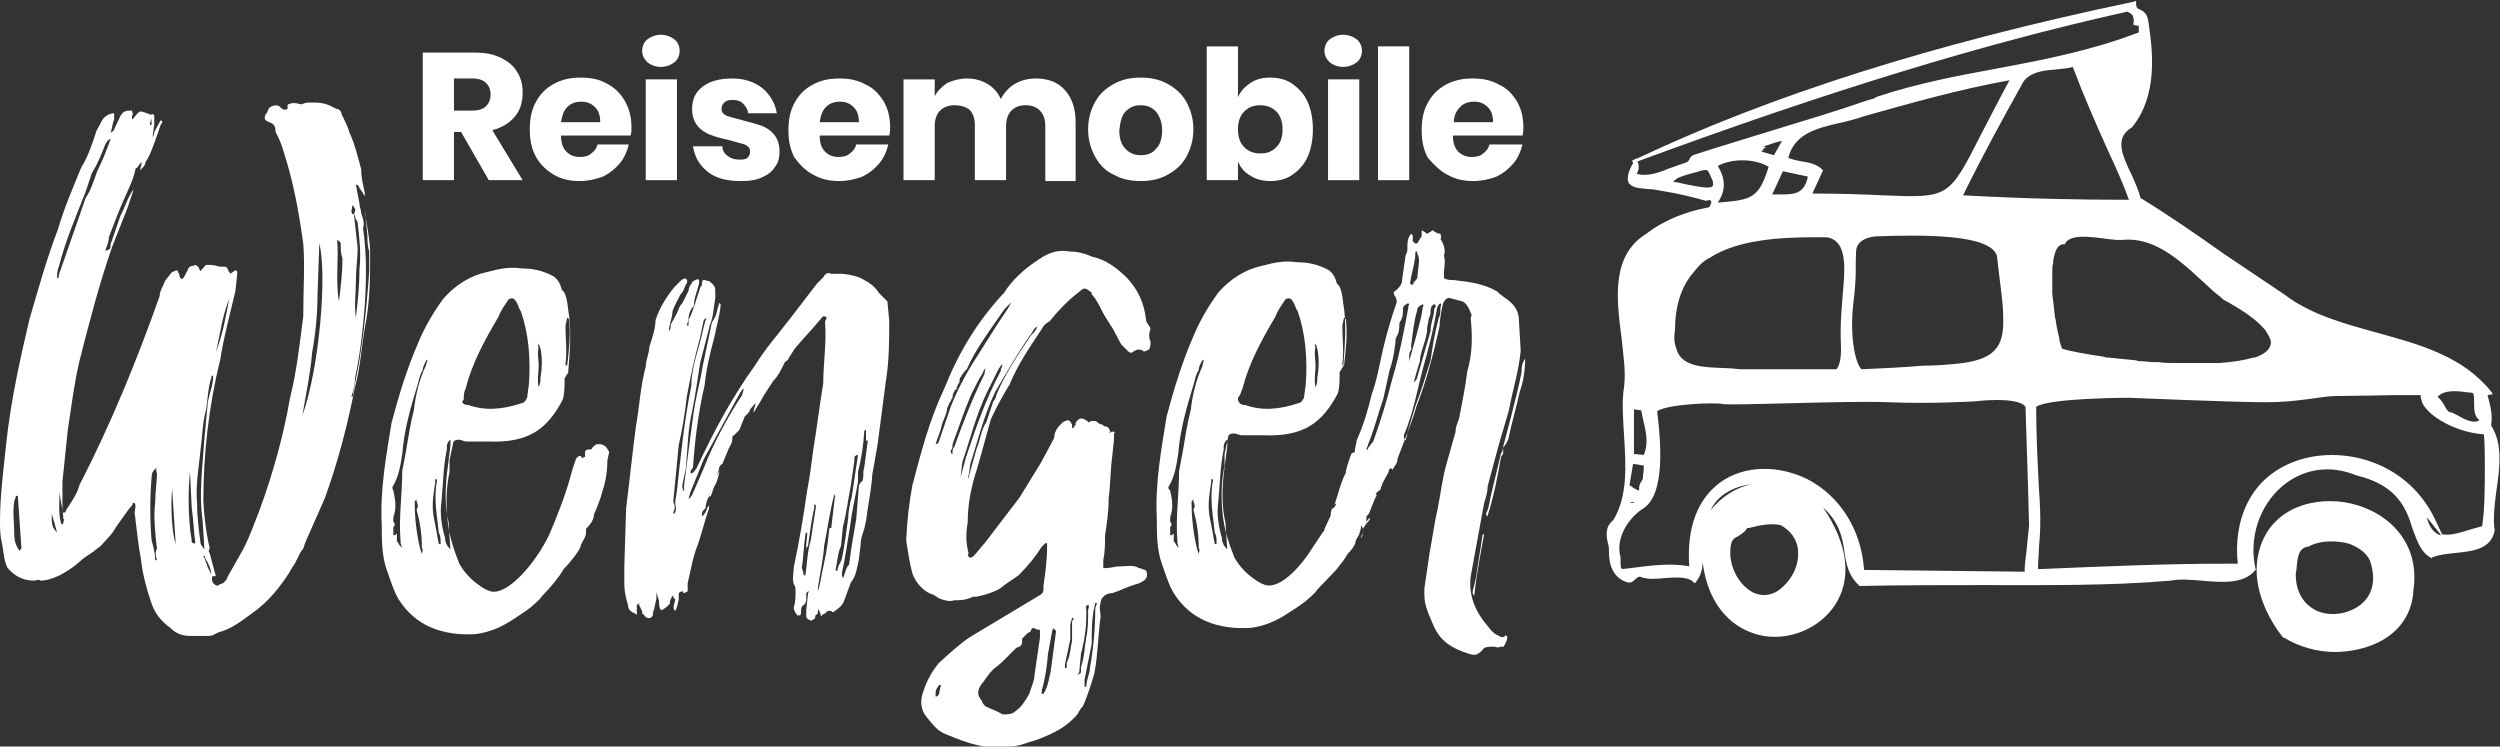 <?xml version="1.0" encoding="utf-8"?>
<!-- Generator: Adobe Illustrator 27.0.0, SVG Export Plug-In . SVG Version: 6.00 Build 0)  -->
<svg version="1.1" id="Ebene_1" xmlns="http://www.w3.org/2000/svg" xmlns:xlink="http://www.w3.org/1999/xlink" x="0px" y="0px"
	 width="280.3px" height="83.7px" viewBox="0 0 280.3 83.7" style="enable-background:new 0 0 280.3 83.7;" xml:space="preserve">
<rect x="0" y="0" width="280.3" height="83.7" fill="#333333" stroke="none"/>
<g>
	<path style="fill:#FFFFFF;" d="M152.9,59.5c-0.1,0.1-0.1,0.1-0.1,0.2L152.9,59.5z"/>
	<path style="fill:#FFFFFF;" d="M152.6,60.3c0.1-0.1,0.2-0.3,0.2-0.5l-0.2,0.4C152.6,60.2,152.6,60.2,152.6,60.3z"/>
	<path style="fill:#FFFFFF;" d="M128.5,35.9c-0.2-1.9-0.9-3.4-2.1-4.7c-1.1-1.1-2.4-2.1-3.9-2.4c-0.9-0.4-1.7-0.6-2.6-0.6
		c-1.1-0.2-1.9,0-3,0.6l-0.9,0.6c-1.3,0.9-2.6,2.1-3.4,3.4c-3,3.2-5.1,6.7-6.7,10.7c-1.7,3.6-2.6,7.1-3.6,10.9
		c-0.4,2.1-0.6,4.1-0.7,6.2c0.2,1.3,0.4,2.6,0.7,3.7c0.4,1.1,1.3,2.1,2.4,2.4l0.6,0.4c0.6,0.2,1.1,0.4,1.7,0.2c0.7,0,1.3,0,2.1-0.4
		h0.4c0.9-0.2,1.7-0.4,2.6-0.9c0.7-0.6,1.3-0.9,2.1-1.5c1.1-1.1,1.9-2.1,2.6-3.2l0.4-0.4h0.2v0.4c0,1.5-0.2,3-0.4,4.3
		c0,0.9,0,0.9-0.7,1.3l-7.5,4.5c-1.1,0.7-2.4,1.9-3.6,3c-0.7,0.9-1.3,1.9-1.7,3.2c-0.4,1.1-0.2,2.1,0.4,2.8c0.6,0.7,1.1,1.5,2.1,1.9
		c1.7,0.7,3.2,1.3,5.1,1.5c1.5,0,2.8,0,4.3-0.6c0.9-0.2,1.7-0.6,2.4-0.9c1.3-0.6,2.2-1.3,3-2.2c0.2-0.4,0.4-0.7,0.6-0.9
		c0.6-1.3,0.9-2.4,1.3-3.7c0.4-2.1,0.4-4.1,0.7-6.4c0-0.4-0.2-0.9,0-1.5c0-0.6,0.6-1.1,1.3-1.1c0.2,0,0.4-0.2,0.6-0.2
		c0.9-0.4,1.7-0.7,2.4-0.9c0.4-0.2,0.9-0.4,0.9-0.9c0-0.4,0-0.4-0.2-0.6c-0.2,0-0.4-0.2-0.7-0.2c-0.6-0.4-1.3-0.2-2.1-0.2
		c-0.6,0-1.1,0.2-1.7,0.2c-0.2,0-0.2,0-0.2-0.2v-0.7c0.2-0.9,0.2-1.9,0.2-2.8c0.2-1.3,0.4-2.6,0.4-4.1c0.2-1.5,0.2-3.2,0.4-4.7
		l0.2-1.9v-0.7c0.2-0.2,0-0.2-0.2-0.2c-0.4,0.2-0.4,0.2-0.2,0c-0.2-0.4-0.2-0.6-0.7-0.6l-0.2-0.2c-0.2,0-0.6-0.2-0.7-0.4h-0.6
		c-0.2,0.2-0.2,0.2-0.4,0c-0.6-0.4-0.9-0.4-1.3,0.2c0,0.2,0,0.4-0.2,0.4v0.2c-0.2,0-0.2,0-0.2-0.2v-0.2c-0.2-0.4-0.4-0.6-0.7-0.4
		c-0.2,0-0.4,0.2-0.6,0.4c-0.4,0.4-0.7,0.9-0.7,1.5l-1.5,2.8l-2.4,3.9c-1.3,1.7-2.6,3.4-3.9,5.1c-0.4,0.4-0.7,0.9-1.3,1.5
		c-0.4,0.2-0.4,0.2-0.6-0.2c0.2-0.2,0-0.4,0-0.6c-0.2-0.9-0.2-1.9,0-3c0-2.1,0.4-4.1,1.1-6.2l1.5-5.4c0.6-1.3,1.3-2.6,2.1-3.9
		c0.9-2.2,2.2-4.1,3.6-6.2c0.2-0.4,0.4-0.6,0.9-0.9c0.9-1.1,1.9-2.2,3.2-3.2c0.7-0.6,0.7-0.6,1.5,0v0.2c0.7,0.7,1.1,1.9,1.7,2.8
		l0.7,1.1l0.9,1.7l0.6,0.6c0.2,0,0,0.2,0.2,0.2c0.2,0.2,0.4,0.2,0.6,0l0.4-0.2c0.4,0,0.6,0,0.7,0.2c0.2,0,0.2,0,0.6-0.2
		c0.2-0.2,0.2-0.6,0.2-0.9c-0.2-0.4-0.2-0.9,0-1.5C128.7,36.3,128.5,36.1,128.5,35.9z M105.3,77.7c0,0.2-0.2,0.4-0.4,0.4v-0.4
		c0-0.4,0.2-0.6,0.4-0.9h0.2L105.3,77.7z M116.6,71.5l-0.6,4.1c0,0.7-0.4,1.5-0.6,2.2c-0.4,0.7-0.9,1.5-1.5,1.9
		c-0.4,0.4-0.9,0.4-1.5,0.4c-0.6-0.4-1.3-0.6-1.9-0.9c-0.2-0.2-0.4-0.4-0.4-0.6c-0.6-0.7-0.6-1.3,0.2-2.2c0.4-0.6,0.9-1.3,1.5-1.7
		c0.9-0.7,1.5-1.5,2.2-2.1c0.2,0,0.6-0.2,0.6-0.6v-0.4l0.6-0.6c0.4-0.2,0.4-0.2,0.4-0.4l0.2-0.2c0.2,0,0.4,0.2,0.6,0.2
		c0.2,0,0.2,0,0.2,0.2C116.6,71.1,116.6,71.3,116.6,71.5z M122.4,72.2c0-1.3,0-2.4,0.2-3.7l0.2-0.9h0.2l-0.2,0.6
		c0,2.2-0.2,4.5-0.6,6.7c0,0.6-0.4,1.3-0.4,2.1h-0.2v-0.2v-0.6L122.4,72.2z M121,75.4l0.2-2.1c0.4-1.5,0.6-3,0.6-4.3v-0.6
		c0-0.2-0.2-0.4,0.2-0.6c0.2,0.2,0,0.4,0,0.6c0,1.1,0,2.1-0.2,3c-0.2,1.1-0.2,2.2-0.6,3.4v0.6c-0.2,0.2-0.2,0.2-0.4,0.2L121,75.4z
		 M119.4,74.5c0.2-0.9,0.4-1.9,0.6-2.8c0-0.6,0-1.1,0-1.7l0.2-0.7h0.2l-0.2,0.4c0,0.7,0,1.5,0,2.2c-0.2,0.7-0.2,1.7-0.6,2.4v0.6
		h-0.2V74.5z M118,70.6l0.2-0.2v0.2c0.2,0,0.2,0.2,0.2,0.2l-0.6,4.5c-0.2,0.7-0.2,1.3-0.6,2.1c0,0.2-0.2,0.2-0.2,0.4h-0.2v-0.4
		c0.4-1.3,0.6-2.8,0.7-4.1L118,70.6z M105.3,49.4c0,0.2-0.2,0.4-0.4,0.4c0.2-0.7,0.6-1.5,0.7-2.2c0.2-0.6,0.6-1.3,0.6-1.9
		c0.2-0.2,0.2-0.6,0.4-0.7c0-0.2,0.2-0.4,0.2-0.4c0-0.2,0-0.4,0.2-0.7c0,0,0-0.2,0.4-0.4h-0.2c0.2-0.2,0.2-0.4,0.2-0.4
		c0.2-0.2,0.2-0.4,0.2-0.6s0.2-0.2,0.2-0.4c0.2-0.2,0.4-0.6,0.6-0.7c0.9-2.1,2.4-4.1,3.7-6c0.4-0.6,0.6-0.9,1.3-1.5l-0.4,0.7
		c-1.3,1.9-2.4,3.7-3.6,5.6c-1.1,1.7-2.1,3.6-2.8,5.4C106.1,47,105.7,48.3,105.3,49.4z M106.8,50.7v0.2c-0.2,0-0.2-0.2-0.2-0.4
		c0.2-0.2,0.2-0.4,0.2-0.7c0.7-1.9,1.3-3.7,2.1-5.6c0.4-0.7,0.7-1.5,1.3-2.4c0-0.2,0.2-0.4,0.4-0.6c-0.2,0.2-0.2,0.6-0.2,0.7
		c-1.3,2.6-2.4,5.4-3.4,8.2C106.8,50.3,106.8,50.5,106.8,50.7z M107.7,53.5l0.2-1.7c0.9-2.6,1.5-5.2,2.8-7.9l1.3-2.6
		c0.2-0.2,0.2-0.4,0.4-0.4c0,0.2-0.2,0.4-0.2,0.7c-1.7,3.2-2.8,6.4-3.9,9.7L107.7,53.5z M115.6,37.6c-1.5,2.2-3,4.5-3.9,6.7
		c0,0.4-0.4,0.7-0.4,0.9l-0.7,2.1c-0.6,0.9-0.7,2.1-1.1,3l-0.9,3.2v0.2c0-0.2-0.2-0.2,0-0.4l0.2-1.3c0.9-2.8,1.5-5.4,2.8-8.1
		c1.3-2.2,2.6-4.5,4.1-6.6c0.2-0.4,0.4-0.6,0.6-0.7C116.2,37,116,37.2,115.6,37.6z"/>
	<path style="fill:#FFFFFF;" d="M168.1,71.3c-0.6-0.2-0.9-0.6-1.3-1.1c-1.3-1.5-2.2-3.4-1.9-5.6l1.5-8.2c0.2-0.6,0.4-1.3,0.4-1.9
		l1.1-4.1c0.4-1.5,0.9-3,1.3-4.5c0.4-2.2,1.1-4.3,1.3-6.6l-0.2-3.4c0-1.1-0.6-1.9-1.7-2.6c-0.2-0.2-0.6-0.4-0.7-0.6
		c-1.5-0.9-3.2-1.1-4.9-1.3c-0.4,0-0.7,0-1.1-0.2v-0.6c0-0.6,0.2-1.3,0-1.9c0.2-0.7,0-1.3-0.4-1.9c0.2-0.2,0-0.4,0-0.6
		c-0.4,0-0.6-0.2-0.9-0.4l-0.2,0.2c-0.2,0-0.2,0.2-0.4,0.2l-0.6-0.4v0.7c-0.2,0.2-0.2,0.4-0.4,0.6c0,0.2-0.2,0.2-0.4,0.2
		c0,0,0-0.2-0.2-0.2c0-0.2,0-0.4,0-0.7l-0.2-0.2c-0.4,0.6-0.4,0.9-0.4,1.5c0,0.4,0,0.6-0.2,0.9l-0.4,2.8c0,0.4-0.2,0.7-0.6,1.1
		c-0.4,0.2-0.4,0.4-0.2,0.7c0.2,0.2,0.2,0.6,0.2,0.7c-0.6,1.7-1.1,3.4-1.5,5.1c-0.4,1.7-0.7,3.6-1.3,5.2c-0.4,1.7-0.9,3.4-1.7,5.2
		c0,0.4-0.2,0.7-0.2,1.3c-0.2,0-0.4,0.2-0.4,0.2c-0.2,0.6-0.4,1.1-0.6,1.9v0.2c-0.6,1.1-0.9,2.6-1.3,3.6l0.2-0.2
		c0,0.4-0.4,0.6-0.4,0.7v-0.2c-0.2,0.4-0.2,0.7-0.2,0.9l-0.7,1.5c0,0.2,0,0.2-0.2,0.4l-0.6,0.9l-0.6,0.9c-1.5,2.4-3.7,4.5-5.2,4.1
		c-0.6-0.2-0.9-0.4-1.3-0.7c-0.9-0.6-1.7-1.5-2.2-2.4c-0.6-1.5-1.1-3-1.3-4.7c-0.2-1.9-0.2-3.7,0.2-5.6v-1.3l0.4-1.9
		c0-0.2,0.2-0.4,0.6-0.4c0.4,0,0.6,0.2,0.9,0.2h2.4c4.7,0.2,6.7-1.5,8.4-4.7c0.2-0.7,0.2-1.5,0.2-2.4c0.2-0.2,0.2-0.4,0.4-0.6
		c0.2-2.4,0.4-4.9,0-7.1c-0.2-2.2-0.7-2.1-0.7-2.2c-0.2-0.7-0.4-1.1-0.9-1.5c-1.1-0.6-2.2-0.9-3.6-0.9c-1.3-0.2-2.4,0-3.9,0.4
		c-1.9,0.4-3.6,1.5-4.9,3c-1.1,1.5-2.1,3.2-2.8,4.9c-1.3,3-2.2,6-3,9c-0.6,3.7-1.3,7.5-1.1,11.4c0,1.7,0,3.6,0.6,5.2
		c0.4,1.1,0.7,2.2,1.3,3.2c1.9,3,4.9,4.1,8.6,3.9c1.5-0.2,2.8-0.7,4.3-1.7c0.6-0.4,1.1-0.7,1.9-1.3c0.4-0.4,0.9-0.7,1.3-1.3l2.1-2.2
		l0.7-0.9c0.2-0.2,0.4-0.6,0.6-0.9c0.6-0.6,0.9-1.1,0.9-1.5l0.4-0.7c0-0.2,0.2-0.5,0.2-0.8v-0.2c0.2,0.2,0.2,0.4,0.2,0.4l0.4-0.6
		c0.2-0.2,0.4-0.4,0.4-0.6c-0.2,0-0.2,0.2-0.4,0.4v-0.4v-0.2c0.2-0.2,0.4-0.4,0.4-0.6l0.6-1.5c0.2-0.2,0.2-0.4,0-0.4
		c0.2-0.2,0.2-0.2,0.4-0.4c0,0,0.2,0,0.2-0.2c0-0.2,0.2-0.4,0.2-0.6l0.7-1.3c0-0.2,0-0.2,0.2-0.4c0,0,0.2,0,0.2,0.2
		c0.2-0.4,0.6-0.7,0.6-1.3c0.7-1.9,1.5-3.7,2.1-5.8c1.1-2.8,1.9-5.8,2.6-9c0-0.7,0.2-1.7,0.4-2.6c0.2-0.4,0.4-0.6,0.7-0.6l1.5,0.4
		c0.4,0.2,0.7,0.7,0.9,1.3c0.2,0.2,0,0.4,0,0.6c0.2,2.1,0.2,3.9-0.4,6c-0.2,1.7-0.6,3.6-0.9,5.2c-0.2,0.6-0.4,0.9-0.4,1.5l-1.1,3.9
		c-0.4,1.5-0.6,3.2-0.9,4.7c-0.4,1.7-0.6,3.4-0.9,4.9l-0.6,4.1v0.7c0,1.3,0.6,2.4,1.1,3.6c0.7,1.5,1.9,2.4,3.9,3
		c0.6,0.2,0.9,0.2,1.5-0.4c0.2-0.4,0.7-0.4,1.3-0.4c0.2,0,0.4,0.2,0.7,0h0.4c0.2-0.4,0.4-0.7,0.4-1.1l-0.2-0.2
		C168.7,71.5,168.3,71.5,168.1,71.3z M150.5,36.5l0.2-0.9l0.2,0.2c0.2,1.7,0,3.4-0.2,5.1V41c-0.2,0-0.2-0.2-0.2-0.2
		C150.7,39.3,150.5,38,150.5,36.5z M147.5,38.9c-0.2,0,0-0.2,0-0.4l0.2,0.6c0.2,0.9,0.2,2.1,0,3.2c0,0.4,0,0.7-0.2,1.1
		c-0.2-0.7,0-1.7,0-2.4C147.5,40.2,147.3,39.7,147.5,38.9z M139.3,43.6c0.7-2.8,2.1-5.4,3.7-8.1c0.2-0.6,0.7-1.3,1.1-1.9
		c0.2-0.2,0.6-0.2,0.7,0c0.4,0.4,0.4,0.9,0.7,1.3c0.9,2.6,1.1,5.4,0.9,8.2l-0.2,1.5c-0.2,0.4-0.4,0.6-0.6,0.6
		c-2.1,0.7-4.1,0.9-6,0.2c-0.2,0-0.4,0-0.6-0.2c-0.2-0.2-0.2-0.4-0.2-0.6C139.1,44.3,139.1,44,139.3,43.6z M134.4,62.1l-0.2-0.6
		c-0.4-1.7-0.6-3.4-0.6-5.1v-0.2l0.2-0.2v0.2c0.2,0.4,0.2,0.7,0,0.9c0.4,1.5,0.6,2.8,0.6,4.3C134.6,61.8,134.4,61.9,134.4,62.1z
		 M134.8,41.1c-0.7,1.5-1.1,3.2-1.3,4.9c-0.4,1.5-0.6,3-0.9,4.7l-0.4,2.1c0,2.6-0.4,5.2-0.2,7.7c0,0.2,0,0.6,0.2,0.9
		c-0.4-0.2-0.4-0.6-0.6-0.7c0-0.2,0-0.6,0-0.9l-0.2,0.2h-0.2v-0.9c0.2-0.2,0.2-0.4,0-0.6V58c0.4-1.1,0.2-2.1,0-3
		c-0.2-0.2-0.2-0.2-0.2-0.4c0.7-1.1,0.9-2.4,1.1-3.7c0.2-2.6,0.9-5.1,1.7-7.7c0.2-0.6,0.2-1.1,0.6-1.7c0-0.4,0.2-0.7,0.4-1.1
		c0,0,0.2,0,0.2-0.2L134.8,41.1z M136.4,61h-0.2c-0.2-1.1-0.4-2.2-0.6-3.2c-0.2-1.3,0-2.4,0.2-3.7v-0.4c0,0,0.2,0,0.2,0.2
		c-0.4,1.9,0,3.9,0.2,5.8c0.2,0.4,0.2,0.7,0.2,1.1V61z M137,60.3c-0.4-1.3-0.6-2.8-0.4-4.1c0.2-2.1,0.2-3.9,0.6-5.8V50
		c0-0.2,0.2-0.6,0.4-0.7V50l-0.4,3.2c-0.2,1.9-0.2,3.7,0.2,5.4l0.2,3C137.2,61.2,137,60.8,137,60.3z M160,37.2V37v-0.2l0.2-1.1
		c0.2-0.4,0.2-0.6,0.2-0.9c0-0.4,0.2-0.6,0.4-0.7c0.4,0.2,0,0.4,0,0.6c0,0.7-0.4,1.5-0.4,2.4l-1.5,5.2c0,0.2-0.2,0.4-0.4,0.6
		c0.2-0.7,0.4-1.5,0.7-2.4c0-0.7,0.4-1.7,0.6-2.4L160,37.2z M158.7,28.2h0.2v0.2c0.2,0.4,0.2,0.7,0.2,0.9l-0.2,1.9
		c-0.2,0.2-0.2,0.4-0.4,0.4c0,0.4-0.2,0.4-0.4,0.2C158.2,30.7,158.7,29.5,158.7,28.2z M158.9,34.8c0-0.4,0.2-0.4,0.6-0.7
		c0.2,0.2,0,0.4,0,0.4c0,0.9-1.3,5.2-1.5,6v-0.7c0-0.4,0.4-0.7,0.2-0.9C158.4,37.4,158.5,36.1,158.9,34.8z M156.1,42.5
		c-0.6,2.4-1.3,4.7-2.1,6.9c0,0.2-0.4,0.4-0.4,0.6l-0.2,0.2c0,0.2,0,0.2-0.2,0.2c0-0.2,0.2-0.4,0.2-0.6c0.7-1.7,1.1-3.4,1.7-5.1
		l0.7-3.2c0.4-1.1,0.6-2.4,0.7-3.6c0.4-0.6,0.4-1.1,0.4-1.7c0.4-0.6,0.4-0.9,0.4-1.5c0-0.2,0-0.4,0.4-0.6c0.2-0.2,0.4,0,0.2,0.2v0.2
		C157.4,37.2,156.9,39.8,156.1,42.5z M161.5,34.4c0,0.6,0,0.9-0.2,1.3c-0.4,1.5-0.7,3.2-0.9,4.7c-0.6,1.9-1.1,3.6-1.7,5.1l-0.9,3
		c0,0.4-0.2,0.7-0.2,0.9c-0.2-0.2-0.2-0.4-0.2-0.6c1.1-2.6,1.5-5.1,2.2-7.7c0.6-2.1,1.1-4.1,1.5-6.4c0-0.2,0.2-0.6,0.4-0.7
		C161.7,34.2,161.5,34.4,161.5,34.4z"/>
	<path style="fill:#FFFFFF;" d="M67,49.8c-0.2,0-0.4,0.2-0.6,0.4c0,0.2-0.2,0.2-0.4,0.2c-0.2,0-0.2,0-0.4,0.2v0.6
		c-0.4,0.2-0.4,0.2-0.4,0c-0.2-0.2-0.4,0-0.6,0.2c-0.2,0.6-0.4,1.1-0.6,1.9c-0.6,2.2-1.5,4.5-2.4,6.6c-1.5,3.2-4.7,6.9-6.6,6.4
		c-0.6-0.2-0.9-0.4-1.3-0.7c-0.9-0.6-1.7-1.5-2.2-2.4c-0.6-1.5-1.1-3-1.3-4.7c-0.2-1.9-0.2-3.7,0.2-5.6v-1.3l0.4-1.9
		c0-0.2,0.2-0.4,0.6-0.4c0.4,0,0.6,0.2,0.9,0.2h2.4c4.7,0.2,6.7-1.5,8.4-4.7c0.2-0.7,0.2-1.5,0.2-2.4c0.2-0.2,0.2-0.4,0.4-0.6
		c0.2-2.4,0.4-4.9,0-7.1c-0.2-2.2-0.7-2.1-0.7-2.2c-0.2-0.7-0.4-1.1-0.9-1.5c-1.1-0.6-2.2-0.9-3.6-0.9c-1.3-0.2-2.4,0-3.9,0.4
		c-1.9,0.4-3.6,1.5-4.9,3c-1.1,1.5-2.1,3.2-2.8,4.9c-1.3,3-2.2,6-3,9c-0.6,3.7-1.3,7.5-1.1,11.4c0,1.7,0,3.6,0.6,5.2
		c0.4,1.1,0.7,2.2,1.3,3.2c1.9,3,4.9,4.1,8.6,3.9c1.5-0.2,2.8-0.7,4.3-1.7c0.6-0.4,1.1-0.7,1.9-1.3c0.4-0.4,0.9-0.7,1.3-1.3
		c0.9-0.9,1.9-2.1,2.4-3c0.7-0.7,1.9-2.2,1.9-2.6c0.2-0.6,0.6-0.9,0.6-1.5v-0.4c0.6-0.6,0.9-1.1,0.9-1.7c0,0.2,0.9-2.1,0.9-2.4
		c0.4-1.1,0.6-2.4,0.6-3.6l0.2-0.9c0-0.2-0.2-0.2-0.2-0.4C67.7,49.8,67.4,49.8,67,49.8z M63.4,36.5l0.2-0.9l0.2,0.2
		c0.2,1.7,0,3.4-0.2,5.1V41c-0.2,0-0.2-0.2-0.2-0.2C63.6,39.3,63.4,38,63.4,36.5z M60.4,38.9c-0.2,0,0-0.2,0-0.4l0.2,0.6
		c0.2,0.9,0.2,2.1,0,3.2c0,0.4,0,0.7-0.2,1.1c-0.2-0.7,0-1.7,0-2.4C60.4,40.2,60.2,39.7,60.4,38.9z M52.2,43.6
		c0.7-2.8,2.1-5.4,3.7-8.1c0.2-0.6,0.7-1.3,1.1-1.9c0.2-0.2,0.6-0.2,0.7,0c0.4,0.4,0.4,0.9,0.7,1.3c0.9,2.6,1.1,5.4,0.9,8.2
		l-0.2,1.5c-0.2,0.4-0.4,0.6-0.6,0.6c-2.1,0.7-4.1,0.9-6,0.2c-0.2,0-0.4,0-0.6-0.2S52,44.9,52,44.7C52,44.3,52,44,52.2,43.6z
		 M47.3,62.1l-0.2-0.6c-0.4-1.7-0.6-3.4-0.6-5.1v-0.2l0.2-0.2v0.2c0.2,0.4,0.2,0.7,0,0.9c0.4,1.5,0.6,2.8,0.6,4.3
		C47.5,61.8,47.3,61.9,47.3,62.1z M47.7,41.1c-0.7,1.5-1.1,3.2-1.3,4.9c-0.4,1.5-0.6,3-0.9,4.7l-0.4,2.1c0,2.6-0.4,5.2-0.2,7.7
		c0,0.2,0,0.6,0.2,0.9c-0.4-0.2-0.4-0.6-0.6-0.7c0-0.2,0-0.6,0-0.9l-0.2,0.2h-0.2v-0.9c0.2-0.2,0.2-0.4,0-0.6V58
		c0.4-1.1,0.2-2.1,0-3C44,54.8,44,54.8,44,54.6c0.7-1.1,0.9-2.4,1.1-3.7c0.2-2.6,0.9-5.1,1.7-7.7c0.2-0.6,0.2-1.1,0.6-1.7
		c0-0.4,0.2-0.7,0.4-1.1c0,0,0.2,0,0.2-0.2L47.7,41.1z M49.4,61h-0.2c-0.2-1.1-0.4-2.2-0.6-3.2c-0.2-1.3,0-2.4,0.2-3.7v-0.4
		c0,0,0.2,0,0.2,0.2c-0.4,1.9,0,3.9,0.2,5.8c0.2,0.4,0.2,0.7,0.2,1.1V61z M49.9,60.3c-0.4-1.3-0.6-2.8-0.4-4.1
		c0.2-2.1,0.2-3.9,0.6-5.8V50c0-0.2,0.2-0.6,0.4-0.7V50l-0.4,3.2c-0.2,1.9-0.2,3.7,0.2,5.4l0.2,3C50.1,61.2,49.9,60.8,49.9,60.3z"/>
	<path style="fill:#FFFFFF;" d="M98.6,32.9c-0.4-0.6-0.9-1.1-1.7-1.5c-0.6-0.4-1.5-0.6-2.4-0.7h-0.4h-0.9c-0.4-0.2-0.7,0-0.9,0.4
		l-0.7,0.7l-3,3.9c-1.3,1.7-2.8,3.4-3.9,5.2c-2.6,3.6-4.7,7.5-6.6,11.6c-0.2,0.2-0.2,0.4-0.6,0.6c-0.2-0.2,0-0.4,0.2-0.7
		c0.2-3,0.6-6.2,1.3-9.2c0.2-1.9,0.6-3.6,1.1-5.4c0.2-1.1,0.6-2.4,0.7-3.6c0-0.2-0.2-0.2-0.2-0.2v0.2c-0.2,0.4-0.2,0.9-0.4,1.3
		l-0.4,0.7c-0.4,2.1-0.9,4.1-1.3,6.4c-0.4,1.7-0.7,3.2-0.9,4.9l-0.9,6.9v0.7c-0.2-0.2-0.2-0.6-0.2-0.7l0.4-1.9
		c0.2-2.1,0.2-4.3,0.7-6.4c0.4-1.9,0.6-3.6,0.9-5.4l1.1-4.3c0.4-0.9,0.4-1.9,0.6-3v-0.4c0-0.9,0-0.9-0.7-1.5h-0.2
		c-0.4-0.2-0.6-0.2-0.6,0.4c0,0.2-0.2,0.2-0.2,0.4c-0.4,1.1-0.7,2.4-1.3,3.6v0.6h-0.2l0.2-0.7c0-0.6,0.2-1.1,0.6-1.5
		c0-0.9,0.4-1.7,0.6-2.6c0-0.2,0-0.4-0.2-0.4c-0.4,0.2-0.6,0.2-0.6,0.4c-0.2,0.2-0.4,0.6-0.4,0.9L76.5,34c-0.4,0.4-0.4,0.7-0.6,1.1
		l-0.7,1.3c0,0.2,0,0.6-0.2,0.7c0-0.7,0.4-1.5,0.4-2.2c0.2-0.6,0.6-1.3,0.9-1.9c0.4-0.4,0.4-0.7,0.6-1.1c0.2-0.2,0.2-0.6,0-0.6
		c0-0.2-0.4,0-0.6,0.2l-0.7,0.7c-0.9,1.1-1.7,2.4-2.1,3.7c0,0.9-0.4,2.1-0.7,3c0,0.7-0.4,1.5-0.4,2.2c-0.6,2.2-0.7,4.5-1.1,6.7
		c-0.4,3-0.7,6-1.1,9.2L70,63.4c0,0.7,0,1.5,0,2.2c0,0.7,0.2,1.5,0.4,2.2c0,0.4,0.2,0.7,0.6,0.9c0.2,0,0.2,0.2,0.4,0.2v-0.4v-0.7
		l0.4-0.2l-0.2,0.2c0.2,0.2,0.2,0.4,0.4,0.7c0,0.2,0,0.4,0.2,0.4c0.2,0.4,0.4,0.4,0.6,0.4c0.2,0,0.4-0.2,0.4-0.4
		c0-0.4,0.2-0.6,0.2-0.9l0.2-0.9v-0.7l0.2,0.7c0.2,0.4,0,0.7,0.2,1.1c0,0.2,0.2,0.2,0.2,0.2c0.4-0.2,0.6-0.4,0.9-0.7
		c0-0.2,0-0.4,0.2-0.7c0,0,0-0.2,0.2-0.2V67l0.2,0.2c0,0.4-0.4,0.9,0,1.3c0,0,0.2-0.2,0.4-1.3v-0.7c0.2-0.2,0.4-0.2,0.4-0.2
		c0.2,0,0,0.2,0.2,0.2l0.4-0.2v-0.9l0.2-0.9c0.2-0.9,0.4-1.9,0.7-2.8c0.6-1.5,0.9-3,1.5-4.7v-0.4c0,0.2-0.2,0.2-0.2,0.4
		c-0.2,0.4-0.2,0.6-0.6,0.9c0-0.4,0-0.6,0.4-0.9c0-0.9,0.7-1.9,1.1-3c0.2-0.4,0.2-0.9,0.4-1.3c0-0.4,0.2-0.6,0.4-0.7l0.7-1.7
		c0.2-0.4,0.4-0.7,0.4-0.9c0-0.4,0-0.6,0.2-0.6l0.6-0.6l0.6-1.5c0.2-0.2,0.2-0.2,0.4-0.4c0,0,0.2-0.2,0.2-0.4l0.6-0.7
		c0,0.4-0.2,0.6-0.2,0.9v0.2c0-0.2,0.2-0.2,0.2-0.4c0.4-0.6,0.7-1.1,0.9-1.5l1.1-1.7c0.6-0.6,0.9-1.3,1.3-2.1
		c0.2-0.2,0.4-0.2,0.4-0.4l0.7-1.1c0.9-1.1,1.9-2.1,2.8-3.2c0.2-0.2,0.4-0.6,0.6-0.4c0.4,0,0,0.4,0,0.6c0.2,2.2-0.2,4.7-0.2,6.9
		c-0.4,2.4-0.7,4.9-1.1,7.3c-0.2,1.5-0.4,3.2-0.7,4.7c-0.4,2.8-0.9,5.8-1.5,8.6c0,0.6-0.2,1.3,0,1.9c0.2,0.2,0.2,0.6,0.2,0.7
		c0,0.6,0,1.3-0.2,1.9c0,0.4,0.2,0.6,0.4,0.9h0.2c0.2,0,0.2-0.2,0.2-0.2c0-0.4,0-0.7,0.2-0.9c0.4-0.2,0.4-0.6,0.4-0.7v-0.7l0.2-0.2
		c0.2,0,0,0.2,0,0.2l-0.2,1.9v0.7c0,0.2,0.2,0.4,0.4,0.4c0,0.2,0.4,0,0.6-0.2c0-0.2,0-0.4,0.2-0.4c0.2-0.2,0-0.4,0.2-0.6
		c0,0.2,0.2,0.4,0.2,0.6c0,0.2,0.2,0.2,0.2,0c0.2,0,0.4-0.2,0.6-0.4h0.4c0.2,0.2,0.2,0.2,0.4,0c0.6-0.4,0.9-0.7,1.1-1.3l0.7-1.9
		c0.6-0.7,0.7-1.7,0.9-2.6l0.2-1.7c0-0.6,0.2-1.1,0.4-1.7l0.2-0.9c0.2-1.7,0.6-3.4,0.7-5.2c0.2-1.1,0.4-2.2,0.6-3.4l0.9-6.9
		c0.4-2.4,0.4-4.7,0.4-6.9l-0.2-2.2L98.6,32.9z M75.9,55l-0.2,1.3c0,0.4,0.2,0.7,0,1.1c0,0.2-0.2,0.2-0.2,0.2v-0.2
		c0.2-0.4,0.2-0.7,0-1.1v-0.2l0.6-6.2c0.4-1.7,0.7-3.6,0.9-5.4c0.4-2.2,0.9-4.5,1.5-6.7l0.4-1.9l0.2-0.2c0.2,0,0,0.2,0,0.2
		c-0.2,0.7-0.4,1.7-0.6,2.4c-0.2,0.7-0.4,1.5-0.6,2.2c-0.2,0.9-0.4,1.9-0.4,2.8C76.7,47.3,76.3,51.3,75.9,55z M83.2,44.3
		c-1.7,2.6-3.2,5.4-4.3,8.2c-0.4,0.9-0.9,2.1-1.3,3c-0.2,0.2-0.2,0.4-0.4,0.4l0.2-0.7l1.5-3.7c1.3-2.4,2.8-5.1,4.1-7.5
		c0.2-0.2,0.2-0.4,0.4-0.4L83.2,44.3z M90.9,60.6c-0.4,1.3-0.4,2.6-0.6,3.9h-0.2c0-0.4-0.2-0.7-0.2-0.9c0.2-1.1,0.2-2.4,0.4-3.6
		v-0.2c0,0,0.2,0,0.2-0.2v0.2v0.2L90.4,61v0.6c0-0.2,0.2-0.4,0.2-0.4c0.2-1.5,0.4-3,0.7-4.3v-0.2v-0.2l0.2,0.2L90.9,60.6z
		 M93.6,55.8l-0.4,3.4H93l-0.2,1.7c-0.2,1.5-0.6,3-0.9,4.7l-0.2,0.7v-0.4c0.2-1.5,0.6-3,0.7-4.7c0.4-1.9,0.6-3.7,1.1-5.6v-0.2
		C93.6,55.6,93.7,55.6,93.6,55.8z M93.9,64h-0.2v-0.2c0.2-0.9,0.2-1.7,0.6-2.6l0.2-2.1c0.4-1.5,0.6-3.2,0.9-4.7l0.4-2.8v-0.4
		c0.2-0.2,0.4-0.2,0.4-0.2l-0.7,4.7c-0.2,0.7-0.4,1.7-0.4,2.4c-0.2,1.5-0.4,3-0.7,4.5C94.3,63.1,93.9,63.4,93.9,64z M97.3,49.4
		l-0.2,1.5l-0.2,1.5c-0.2,0.6,0,0.9-0.2,1.5c-0.2,0.2-0.4,0.4-0.4,0.6L96,58.2c-0.2,1.1-0.4,2.4-0.6,3.6l-0.2,1.5
		c-0.4,0.4-0.4,0.9-0.6,1.3v0.2l-0.2-0.2v-0.4c0.4-1.7,0.6-3.4,0.9-5.1c0.2-1.7,0.6-3.4,0.9-5.1v-1.1c0.4-1.5,0.6-3,0.7-4.5
		c0-0.2,0.2-0.2,0.2-0.2V49.4z"/>
	<path style="fill:#FFFFFF;" d="M169.4,46.8l-0.9,3.4c0.4-0.4,0.4-0.6,0.6-0.9c0.4-1.9,0.9-3.6,1.3-5.4c0.4-1.1,0.6-2.4,0.6-3.7
		c-0.4,0.6-0.4,1.1-0.4,1.5C170.3,43.4,169.8,45.1,169.4,46.8z"/>
	<path style="fill:#FFFFFF;" d="M165.5,64.7l-0.4,1.7c0,0.2,0.2,0.4,0.2,0.4c0.2-2.2,0.7-4.7,1.1-6.9c0,0-0.2,0-0.2,0.2
		C166,61.6,165.7,63.2,165.5,64.7z"/>
	<path style="fill:#FFFFFF;" d="M167.2,55.4c-0.2,0.7-0.2,1.5-0.6,2.2c0,0.2,0.2,0.2,0.2,0.4v-0.2c0.7-2.2,1.1-4.3,1.5-6.6
		c0.4-0.4,0.2-0.7,0.2-1.1c0,0.2,0,0.6-0.2,0.7L167.2,55.4z"/>
	<path style="fill:#FFFFFF;" d="M79.5,55.6l-0.2,0.2l0.4-0.2c0.2-0.4,0.2-0.7,0.4-1.1c0.4-0.6,0.4-1.1,0.6-1.7l-0.4,0.6L79.5,55.6z"
		/>
	<path style="fill:#FFFFFF;" d="M41,23.7c-0.2,0.2,0,0.6,0,0.7l0.2,2.1c0,0.6,0,1.1,0.2,1.7c0,0.7,0,1.3,0,2.2
		c-0.2,2.6-0.4,5.4-0.9,8.6c-0.2,1.7-0.6,3.4-0.9,5.1c0,0.2,0,0.4-0.2,0.4c0.2-0.7,0.4-1.3,0.4-2.1c0.6-2.8,0.9-5.6,1.1-8.2
		c0.2-3.2,0.2-6-0.2-8.6c0.2-0.6,0-1.1-0.2-1.7c0-0.4-0.2-0.7-0.2-1.1l-0.4-2.1c0.2,0,0.4,0.2,0.4,0.4c0.2,0.2,0.4,0.6,0.6,0.9v-0.4
		c-0.2-0.9-0.4-1.7-0.4-2.6c-0.4-1.5-0.7-2.8-1.3-4.1c-0.2-0.7-0.6-1.5-0.9-2.1c0-0.2-0.2-0.6-0.6-0.6c-1.1-0.6-1.5-0.7-2.8-0.7
		c-0.6,0-0.6,0-1.1,0.2c-0.9-0.2-0.9-0.2-1.5,0c-0.2,0.2,0.2,0.6-0.4,0.6c-0.2,0-0.4-0.2-0.6-0.4c-0.4-0.2-0.9,0-1.1,0.2
		c-0.2,0.2-0.2,0.6-0.4,0.7c-0.2,0.4-0.2,0.7,0.4,0.9c0.6,0.2,0.7,0.6,0.7,1.1c0.4,0.7,0.7,1.5,0.9,2.2c1.1,3.4,1.7,6.7,2.2,10.3
		c0.2,2.4,0,5.4,0,8.2c-0.4,3-0.7,6-1.5,9.2c-0.7,4.1-1.9,8.4-3.4,12.5c-0.6,1.5-1.1,3-1.9,4.5l-1.7,3c0,0.2-0.2,0.4-0.4,0.6
		c-0.2,0.2-0.6,0.2-0.7,0.4c-0.6-0.2-0.7-0.6-0.6-1.1h0.4l-0.7-2.6c-0.2-0.2,0-0.4,0-0.6c-0.4-1.7-0.6-3.4-0.7-5.2
		c0-5.2,0.6-10.7,1.9-15.9c0.4-2.6,1.1-5.1,1.7-7.7l0.2-1.9c0-0.2,0-0.4-0.2-0.4l-0.6,0.4c0-0.2-0.2-0.2-0.2-0.4
		c-0.2-0.4-0.2-0.4-0.6-0.4h-0.4c-0.6-0.2-0.9-0.2-1.5-0.2c-0.2,0.2-0.4,0.4-0.6,0.7c-0.2-0.2-0.2-0.4-0.2-0.4
		c-0.2-0.2-0.4-0.4-0.6-0.2c-0.4,0-0.6,0.2-0.7,0.6c-0.2,0.2-0.2,0.6-0.6,0.9c-0.4-0.2-0.2-0.6-0.4-0.7c0-0.2-0.2-0.4-0.4-0.2
		c-0.2,0-0.4,0.2-0.4,0.2l-0.7,0.9c-0.2,0.6-0.6,1.1-0.6,1.7c-2.6,7.3-5.4,14.2-9,21.2c-0.2,0.9-0.9,1.9-1.5,2.8
		c0,0.2-0.2,0.4-0.4,0.2c0-1.1,0-2.2,0-3.4c0.2-1.9,0.4-3.9,0.6-5.8c0.4-2.6,0.7-5.1,1.3-7.7c1.1-4.3,2.2-8.6,3.7-12.9l1.7-4.3
		l0.7-2.1c-0.7,0.9-0.9,1.9-1.5,3l-0.9,2.6c0,0.2-0.2,0.4-0.2,0.6c0,0.4,0,0.6-0.6,0.7c0.2-0.6,0.4-0.9,0.4-1.5
		c0.6-1.5,1.1-3,1.9-4.7c0.4-0.9,0.9-1.9,1.1-3c0.4-0.2,0.4-0.6,0.7-0.7l-0.2,0.9c0.4-0.4,0.6-0.6,0.6-0.9c0.6-0.9,0.9-1.9,1.3-3
		c0.2-0.4,0.2-0.9,0.6-1.5c0,0,0-0.2-0.2-0.2l-0.7,1.3c0,0.2,0,0.2-0.2,0.6l0.2-1.5v-0.7c0-0.2,0-0.4-0.2-0.4
		c-0.2,0-0.2,0.2-0.2,0.2C17,13.6,17,13.8,17,14h-0.2l0.2-1.1c-0.6-0.2-0.9-0.4-1.3-0.4c-0.4,0.2-0.6,0.7-0.9,0.9v-0.4
		c0.2-0.2,0-0.4,0-0.6c-0.7,0-0.9,0-1.3,0.6l-0.7,1.5c0,0.2-0.2,0.2-0.4,0.4c0.2-0.6,0.2-1.1,0.4-1.5c0-0.2,0-0.4,0-0.7
		c-0.6,0-1.1,0.4-1.3,0.7l-0.7,1.3c-0.4,1.3-0.9,2.8-1.7,4.1c-0.9,2.2-1.9,4.5-2.6,6.9c-1.3,3.4-2.2,6.7-3.2,10.1
		c-1.1,4.7-2.1,9.2-2.6,13.9C0.4,52.6,0,55.6,0,58.4c0,0.7,0,1.7,0.2,2.4c0.2,0.9,0.2,1.9,0.6,2.8c0.7,0.9,1.7,1.5,3,1.5
		c0.2,0,0.6-0.2,0.7,0c0.7,0,1.3-0.2,2.2-0.6c0.7-0.4,1.3-0.7,2.2-1.5c0.4-0.4,0.9-0.7,1.5-1.1l0.9-0.7c0.6-0.7,1.3-1.3,1.7-2.1
		l1.5-2.1c0.2-0.2,0.4-0.4,0.4-0.6h0.2c0.2,0.4,0,0.7,0,1.1c0.2,1.7,0.4,3.6,0.7,5.2c0.2,1.7,0.6,3.2,1.1,4.7c0.4,1.3,1.1,2.2,2.2,3
		c0.6,0.6,1.3,0.9,2.2,0.9h2.1c0.4,0,0.7-0.2,1.1-0.4c1.5-0.4,2.6-1.3,3.7-2.1c1.9-1.3,3.2-3,4.3-4.7c0-0.2,0.2-0.2,0.2-0.4
		c0.6-0.7,0.7-1.5,1.3-2.2c0.2-0.7,0.6-1.5,0.9-2.2l1.5-3.4c1.5-4.1,2.6-8.4,3.4-12.5c0.6-2.2,0.7-4.3,1.1-6.6
		c0.6-3,0.6-5.8,0.6-8.4c0-1.5-0.4-3.2-0.6-4.7C41,23.9,41,23.7,41,23.7z M39.5,23c0.4,0.4,0.4,0.6,0.2,0.9l0.2,0.7
		c0,0,0.2,0.2,0.2,0.4c0.2,1.7,0.4,3.4,0.2,5.2c0,1.9-0.2,3.7-0.4,5.4c-0.2-1.3,0-2.8,0-4.1c0-1.3,0.2-2.6,0.2-3.7l-0.4-3.6
		c0-0.2,0-0.2-0.2-0.2C39.3,23.7,39.5,23.4,39.5,23z M2.2,61.8c-0.4-0.6-0.6-1.1-0.6-1.9c0-1.1-0.2-2.4,0-3.7l0.2-0.6h0.2l0.4,5.8
		C2.4,61.6,2.2,61.6,2.2,61.8z M5.8,57.6c0.2,0.7,0.4,1.3,0.6,2.1C5.8,59.1,5.8,58.8,5.8,57.6z M6.4,31.2c0-0.4,0-0.9,0.2-1.3
		c0.7-2.8,1.9-5.6,3-8.4l0.7-2.1c0.7-1.1,1.1-2.2,1.5-3.2c0.2-0.4,0.4-0.6,0.6-0.6c-0.4,1.1-0.9,2.4-1.5,3.6c-0.4,1.1-0.7,2.1-1.3,3
		l-2.4,6.9c-0.2,0.6-0.4,1.1-0.6,1.7C6.6,31,6.6,31.2,6.4,31.2z M7.1,58.6c0,0,0,0.2-0.2,0.2C6.6,58,6.6,57.1,6.7,55
		c0,1.1,0.4,2.1,0.4,3.2C7.3,58.2,7.1,58.4,7.1,58.6z M17.6,53.1c0,0.9-0.2,2.1-0.2,3.2c-0.2,1.7,0,3.6,0.2,5.2
		c-0.2,0.4-0.2,0.7,0,1.3h-0.2c0-0.7-0.2-1.5-0.4-2.2c-0.2-2.2-0.2-4.7,0-7.1c0-0.2,0-0.6,0.4-0.9l0.2-0.2
		C17.4,52.8,17.6,52.9,17.6,53.1z M19.3,54.8l0.4,6.2C19.3,59.9,19.1,56.9,19.3,54.8z M21.5,60.8c0-0.6-0.2-1.1-0.2-1.7
		c-0.2-2.1-0.2-4.1,0-6.2l0.2,4.1c0.2,1.3,0.2,2.4,0.4,3.9C21.7,61,21.5,60.8,21.5,60.8z M25.7,33.5c-0.4,2.1-0.7,3.9-1.5,6
		C24.7,37.4,24.9,35.5,25.7,33.5z M22.1,56.5c-0.2-2.1,0.2-4.1,0.4-6.2c0.2-1.5,0.2-3,0.6-4.3c0.2-1.3,0.2-2.4,0.6-3.7
		c0,0,0-0.2,0.2-0.2c0,1.1-0.4,1.9-0.6,3l-0.4,4.3c-0.2,3-0.6,6-0.2,8.8l0.2,3v0.4L22.5,61C22.3,59.5,22.1,58,22.1,56.5z M23.6,64.2
		c-0.2-0.4-0.4-0.7-0.4-0.9c-0.2-0.4-0.2-0.7-0.4-0.9c0.2-0.2,0.2,0,0.2,0.2c0.4,0.6,0.6,1.1,0.7,1.7H23.6z M33.9,46.6
		c0.4-2.4,0.9-4.7,1.1-7.1c0.4-2.2,0.6-4.5,0.6-6.4l0.2-5.8C36.7,30.8,35.8,41.3,33.9,46.6z M38,33.8c-0.4-2.4,0-4.9-0.2-6.9
		c0.4,0.2,0.4,0.4,0.4,0.4c0,0.6,0,1.1,0.2,1.7C38.4,30.5,38.2,32.2,38,33.8z"/>
	<path style="fill:#FFFFFF;" d="M279.3,47.7c0.2-1.2-0.1-2.3-0.4-3.4l0.6-0.1l-0.2-0.3c-3.2-4-8.1-5.3-12.8-6.6
		c-3.6-1-7.4-2-10.4-4.3c-2.2-1.5-4.5-3-6.7-4.5c-3.1-2.2-6.3-4.4-9.4-6.3c-0.2-0.8-0.6-1.7-1-2.6c-1-2.1-2-4.1,0-5.3l0.1-0.1
		c2.8-3.5,2.3-8.3,1.8-11.6c-0.1-1-0.5-1.3-0.9-1.5c-0.3-0.1-0.5-0.2-0.5-0.7l0-0.3l-0.3,0.1c-22.5,4.7-40.7,10.5-55.7,17.6l0-0.1
		l-0.1,0.1c-0.1,0.1-0.3,0.1-0.4,0.2l0.1,0.3c-0.6,1-0.7,1.7-0.5,2.2c0,0,0,0.1,0.1,0.1c0.4,0.5,1.2,0.5,2.1,0.6
		c0.5,0,1,0.1,1.5,0.2c1.9,0.3,3.5,0.7,4.9,1.1l0.1,0l0.1,0c0.2-0.1,0.3-0.1,0.4,0c0.1,0.1,0.1,0.2,0,0.4c0,0.1-0.1,0.4-0.5,0.4
		c-2,0.4-4.5,1.2-6.7,2.9c-3.9,2.4-3.4,7.1-2.8,11.6c0.2,2,0.5,3.8,0.3,5.5c-0.3,1.8-0.1,3.8,0,5.7c0.2,3.3,0.4,6.6-1.2,9.3
		c-1,0.8-0.8,1.8-0.6,2.7c0.1,0.3,0.1,0.6,0.1,0.9c0,1.8,0.7,3,2.1,3.4c0.4,0.1,0.7-0.2,0.9-0.4c0.2-0.2,0.4-0.3,0.6-0.2
		c0.8,0.3,1.8,0.2,2.8,0.1c1.2-0.1,2.5-0.1,3,0.4l0.2,0.2l0.2-0.2c0.5-0.7,0.7-1.4,0.7-2.2c0.7,5.7,4.1,7.5,5.7,8
		c0.8,0.3,1.6,0.4,2.4,0.4c2.6,0,5.2-1.3,6.7-3.5c2-3,1.5-6.9-1.3-11c1.8,1.6,2.2,3.4,2.4,5c0.2,1.4,0.5,2.7,1.6,3.7l0.1,0.1l0.1,0
		c4.5-0.1,9.2-0.1,13.7-0.1c6.9,0,14.1,0.1,21.1-0.5c1-0.2,2.2-0.1,3.4,0c2.3,0.2,4.7,0.4,6-1.1l0.1-0.1l0-0.1
		c-0.8-3.4,0.4-7.1,3-9.3c2.4-2,5.4-2.4,8.3-1.2c4.6,1.1,5.6,3.7,6.3,6c0.5,1.3,0.9,2.6,2,3.2l0.1,0.1l0.1-0.1
		c0.7-0.3,1.6-0.4,2.6-0.5c1.9-0.2,4-0.4,4.4-2.5l0,0l0,0c-0.2-1.4,0-3,0.2-4.5C280.3,52.3,280.6,49.7,279.3,47.7z M276.7,44
		c0.2,0,0.4,0,0.6,0.1c0.1,0.3,0.1,0.7,0.1,1.1c0,0.7,0,1.5,0.6,1.9c-0.5,0.4-1.4,0.1-2.4-0.5c-0.4-0.2-0.7-0.4-1-0.4
		c-0.2-0.2-0.4-0.4-0.5-0.7c-0.2-0.3-0.4-0.7-0.8-1C274,43.7,275.4,43.8,276.7,44z M248,32.5c0.4,0.4,0.9,0.7,1.3,1.1
		c2.2,1.2,3.6,2.2,4.4,3.1c0,0,0,0,0,0c0.2,0.2,0.3,0.3,0.4,0.5c0.1,0.2,0.2,0.3,0.3,0.5c0.1,0.2,0.1,0.3,0.2,0.5
		c0.1,0.7-0.4,1.3-1.3,1.7c-0.2,0.1-0.4,0.2-0.7,0.2c-1,0.3-2.3,0.5-3.8,0.6c-0.2,0-0.4,0-0.6,0c-0.4,0-0.8,0-1.2,0
		c-0.4,0-0.8,0-1.2,0c-0.6,0-1.3,0-1.9,0c-0.6,0-1.3,0-1.9-0.1c-0.2,0-0.4,0-0.6,0c-0.4,0-0.9-0.1-1.3-0.1c-0.2,0-0.4,0-0.6-0.1
		c-1.1-0.1-2.1-0.2-3-0.3c-0.2,0-0.4,0-0.6-0.1c-2-0.3-3.7-0.6-4.7-0.9c0,0,0,0,0,0c0-0.1-0.1-0.2-0.1-0.3c-0.1-0.2-0.1-0.4-0.2-0.6
		c0-0.1,0-0.1,0-0.2c-0.1-0.5-0.3-1.2-0.4-2c0-0.2-0.1-0.3-0.1-0.5c-0.1-0.8-0.2-1.7-0.3-2.6c0-0.2,0-0.3,0-0.5c0-0.5,0-1,0-1.5
		c0-0.2,0-0.3,0-0.5c0-0.3,0-0.6,0.1-0.9c0-0.4,0.1-0.8,0.2-1.1c0.2-0.7,0.6-1.1,1.1-1c0.6-1.5,4.1-0.6,5.8-0.5c0.3,0,0.5,0,0.6,0
		C242,26.5,245,29.8,248,32.5z M183.5,19.5c0.3-0.5,0.3-0.9,0.1-1.4c21.4-7.9,38.8-13.2,54.5-16.7l0.4-0.1c0.2,0.1,0.4,0.2,0.5,0.3
		c0.2,0.2,0.3,0.6,0.2,1l0,0.2l0.6,0.1c0,0.3,0,0.5,0,0.7c0,0-0.1,0.1-0.1,0.1l-0.1,0c-4.9,1.9-10.4,3-15.8,4
		c-4.4,0.8-9,1.7-13.2,3.1l-0.3,0.1l0,0l-0.1,0.1c-0.2,0.1-0.4,0.1-0.6,0.2l-0.1,0l0,0c-3.4,1.2-7.1,2.3-10.7,3.4
		c-2.9,0.9-5.9,1.8-8.7,2.7c-0.4,0.1-0.6,0.3-0.7,0.6c-0.1,0.2-0.2,0.3-0.6,0.4c-0.6,0.2-1.1,0.4-1.7,0.6
		C185.9,19.4,184.7,19.8,183.5,19.5z M208.1,28.3c0-1.3,1.2-1.7,2.2-1.8c5.8-0.2,12.9-0.2,13.6,2.2c0.3,2.9,0.7,5.1,0.7,6.9
		c0.1,3.2-0.8,4.8-5.4,5.2c-1,0.1-2.2,0.2-3.6,0.2c-2.3,0.2-4.6,0.3-6.9,0.4c-0.8-0.9-1.3-4-0.9-7.4C208.2,30.6,208,30.3,208.1,28.3
		z M211.1,21.9c-2.1-0.1-4.6-0.2-7.9-0.2l1.2-2.6l-0.1-0.1c-0.6-0.6-1.5-0.8-2.3-0.9c-0.5-0.1-1-0.2-1.5-0.4
		c0.7-2.7,3.1-3.3,5.7-3.9c1-0.2,2-0.5,2.9-0.8c5-1.4,10.6-3,16.2-4c-1.3,2.4-2.3,4.4-3.2,6.1C218.5,22.2,218.5,22.2,211.1,21.9z
		 M192.6,18.6c1.7-0.9,4.2-0.8,5.7,0.1c-1.1,3.6-2,3.7-5.5,4l-0.2,0C193.5,21.4,193.5,20.1,192.6,18.6z M197.5,17
		c0.1-0.1,0.2-0.2,0.2-0.3c0.1-0.1,0.2-0.1,0.3-0.2c-0.1,0-0.2,0-0.2-0.1c0.1,0,0.2-0.1,0.3-0.1c0.6-0.2,1.1-0.4,1.7-0.5l-0.9,1.6
		L197.5,17z M199.9,19.2l2.8,0.6c-0.4,2-1.6,2-3.2,2c-0.3,0-0.5,0-0.8,0L199.9,19.2z M189.2,20.7c-0.6-0.1-1.1-0.3-1.6-0.3
		c0.4-0.5,0.9-0.6,1.5-0.8c0.3-0.1,0.7-0.2,1.1-0.3c0.6-0.2,1-0.3,1.2-0.2c0.2,0.1,0.3,0.5,0.6,1.1c0.1,0.3,0.1,0.6,0,0.7
		C191.6,21.2,190.3,20.9,189.2,20.7z M189.5,31c0.4-0.5,0.8-1,1.2-1.4c0.3-0.3,0.6-0.5,1-0.7c3.1-2,7.7-2.3,11.9-2.3
		c0.3,0,0.7,0,1.2,0c2.1,0.3,2.1,2.9,1.9,5.3c-0.2,2.5-0.4,4.3-0.3,6.7c0.1,1.9-0.3,2.6-0.5,2.8c-1,0-2,0-3.1,0c-2.6,0-5.1,0-7.7,0
		c-2.2-0.3-5.1,0.1-6.5-1.2c0,0,0,0-0.1-0.1c-0.2-0.2-0.3-0.4-0.4-0.6c-0.1-0.3-0.2-0.5-0.3-0.9c-0.1-0.4-0.1-1,0-1.6
		C187.8,34.5,188.4,32.5,189.5,31z M183.2,45.9L184,46c0.1,0.3,0.1,0.6,0.2,0.9c0.3,1.4,0.7,2.7,0.1,4.1l-1.1-0.1V45.9z M183.1,52
		l1.2,0.2l0,0.3c0,0.4-0.1,0.7-0.1,1.1c0,0.1-0.1,0.3-0.2,0.4c-0.1,0.2-0.3,0.6-0.2,0.9c0,0,0,0-0.1,0.1l0,0c0,0,0,0,0,0
		c-0.1,0-0.3-0.2-0.4-0.2c-0.2-0.1-0.4-0.3-0.6-0.4L183.1,52z M183.3,56.3c-0.2,0.1-0.3,0.1-0.4,0.1c0,0-0.1,0-0.1-0.1L183.3,56.3z
		 M191.8,57.2c0.4-0.9,1.1-1.6,2-2.1c0.7-0.4,1.6-0.7,2.5-0.8C194.6,54.7,193,55.7,191.8,57.2z M199.4,66.2
		c-0.9,0.6-1.9,0.7-2.9,0.2c-1.5-0.8-2.5-2.7-2.5-4.4c0-1.4,0.3-1.6,0.9-1.9c0.3-0.2,0.7-0.4,1-0.9l0.2,0c1.1-0.3,2.6-0.6,3.6-0.3
		c1.5,0.9,1.9,2.1,1.9,3C201.7,63.4,200.9,65.1,199.4,66.2z M227.2,61.9c-0.1,0.7-0.2,1.5-0.2,2.2l-18-0.2
		c-0.3-4.5-2.7-8.3-6.4-10.2c-3.3-1.6-7-1.5-9.6,0.3c-2.7,1.9-3.9,5.2-3.6,9.5c-2-0.4-4.3-0.1-6.6,0.2l-0.9,0.1
		c-0.2-0.1-0.2-0.3-0.2-0.8c0-0.2,0-0.3,0-0.5l0,0c-0.6-2.1,0.8-4.3,2.4-5.4c2.7-1.5,2.1-7.7,1.7-11c1.2-0.8,6.4-1,7.4-0.8
		c1.1,0.2,13.9-0.4,18.6-0.2c4.7,0.2,9.6-0.1,9.6-0.1s4.8-0.6,5.7,0.6c0.2,6.2,0.4,12.5,0.4,13.3C227.4,59.8,227.3,60.8,227.2,61.9z
		 M220.1,21.9c2.1-4.3,4.4-8.5,6.8-12.8c0.8-1,2.1-1.2,3.5-1.3c0.7-0.1,1.4-0.1,2-0.3c1.2,3.2,2.6,6.4,4,9.5
		c0.8,1.7,1.6,3.5,2.3,5.4C233.3,22.4,227.5,22.3,220.1,21.9z M273.2,59.8c-0.5-0.3-0.9-0.9-1.1-1.8l1.6,2
		C273.5,60,273.3,59.9,273.2,59.8z M278.6,52.2c0,2.3,0,4.8-0.3,6.8c-0.4,0.1-0.7,0.2-1.1,0.3c-1.3,0.4-2.5,0.8-3.4,0.6l-0.7-1.5
		c-3-6.5-10-8.4-15.1-6.9c-6,1.8-7.6,7.2-7.1,11.7c-0.4,0-0.8,0-1.2,0c-6.9,0-13.7,0.3-20.8,0.6l-0.4,0c0-1,0.1-1.6,0.1-2.3
		c0.1-1.4,0.3-2.8,0-6.8c-0.1-2.1-0.3-5.3-0.3-9.1c1.6-1,10.4-1,10.4-1s11.8,0.5,15.4,0.5c3.6,0,6.3-0.7,7.8-0.7s6.6-0.1,6.6-0.1
		l2.9,0c0,0.3,0.1,0.6,0.2,0.9c0.8,1.6,3.9,3.3,6.9,3.5C278.6,49.9,278.6,51.1,278.6,52.2z"/>
	<path style="fill:#FFFFFF;" d="M262.8,56.3c-4.1-0.6-8.9,1.1-9.7,6.4c-0.5,3.3,1.2,6.7,2.9,8.8l0.1,0c1.6,1,3.7,1.6,5.7,1.6
		c1.7,0,3.5-0.4,4.9-1.1c2.4-1.2,3.8-3.3,3.9-5.9C271.4,60.5,267.3,57,262.8,56.3z M264.9,67.6c-1.3,1.2-3.5,1.6-5.1,0.9
		c-1.5-0.7-2.4-2.1-2.4-4.1c0-0.2,0.1-0.5,0.1-0.8c0.1-1.1,0.2-2.1,1.2-2.3l0.1,0c0.7-0.4,1.6-0.6,2.6-0.6c0.7,0,1.5,0.1,2.1,0.3
		c0.7,0.3,1.7,0.8,2.2,1.8C266.4,64.8,266.1,66.5,264.9,67.6z"/>
	<path style="fill:#FFFFFF;" d="M138.8,18.1c0.3,0.7,0.7,1.2,1.4,1.6c0.6,0.4,1.4,0.6,2.2,0.6c0.9,0,1.8-0.2,2.5-0.7
		c0.7-0.5,1.3-1.1,1.7-2c0.4-0.9,0.6-1.9,0.6-3.1c0-1.2-0.2-2.2-0.6-3.1c-0.4-0.9-1-1.5-1.7-2c-0.7-0.5-1.6-0.7-2.5-0.7
		c-0.9,0-1.6,0.2-2.2,0.6c-0.6,0.4-1.1,0.9-1.4,1.6V5.2h-3.5v15h3.5V18.1z M139.5,12.5c0.5-0.5,1.1-0.7,1.8-0.7
		c0.7,0,1.3,0.2,1.8,0.7c0.5,0.5,0.7,1.2,0.7,2c0,0.9-0.2,1.5-0.7,2c-0.5,0.5-1,0.7-1.8,0.7c-0.7,0-1.3-0.2-1.8-0.7
		c-0.5-0.5-0.7-1.2-0.7-2C138.8,13.7,139,13,139.5,12.5z"/>
	<path style="fill:#FFFFFF;" d="M162.3,19.6c0.9,0.5,1.8,0.7,2.9,0.7c0.9,0,1.8-0.2,2.6-0.5c0.8-0.4,1.4-0.9,1.9-1.5
		c0.5-0.6,0.8-1.3,1-2.1h-3.7c-0.1,0.4-0.3,0.7-0.7,1c-0.3,0.3-0.8,0.4-1.3,0.4c-0.6,0-1.1-0.2-1.5-0.6c-0.4-0.4-0.6-1-0.6-1.8h7.8
		c0.1-0.3,0.1-0.6,0.1-0.9c0-1.1-0.2-2-0.7-2.9c-0.5-0.8-1.1-1.5-2-1.9c-0.9-0.5-1.8-0.7-3-0.7c-1.1,0-2.1,0.2-3,0.7
		c-0.9,0.5-1.5,1.1-2,2c-0.5,0.9-0.7,1.9-0.7,3.1c0,1.2,0.2,2.2,0.7,3.1C160.8,18.5,161.5,19.2,162.3,19.6z M163.7,12
		c0.4-0.4,0.9-0.6,1.6-0.6c0.6,0,1.1,0.2,1.5,0.6c0.4,0.4,0.6,0.9,0.6,1.7H163C163,13,163.3,12.4,163.7,12z"/>
	<rect x="154.5" y="5.2" style="fill:#FFFFFF;" width="3.5" height="15"/>
	<rect x="148.9" y="8.9" style="fill:#FFFFFF;" width="3.5" height="11.3"/>
	<path style="fill:#FFFFFF;" d="M150.6,7.5c0.6,0,1.1-0.2,1.5-0.5c0.4-0.3,0.6-0.8,0.6-1.3c0-0.5-0.2-1-0.6-1.3
		c-0.4-0.3-0.9-0.5-1.5-0.5c-0.6,0-1.1,0.2-1.5,0.5c-0.4,0.3-0.6,0.8-0.6,1.3c0,0.5,0.2,0.9,0.6,1.3C149.5,7.3,150,7.5,150.6,7.5z"
		/>
	<path style="fill:#FFFFFF;" d="M91.2,19.6c0.9,0.5,1.8,0.7,2.9,0.7c0.9,0,1.8-0.2,2.6-0.5c0.8-0.4,1.4-0.9,1.9-1.5
		c0.5-0.6,0.8-1.3,1-2.1H96c-0.1,0.4-0.3,0.7-0.7,1c-0.3,0.3-0.8,0.4-1.3,0.4c-0.6,0-1.1-0.2-1.5-0.6c-0.4-0.4-0.6-1-0.6-1.8h7.8
		c0.1-0.3,0.1-0.6,0.1-0.9c0-1.1-0.2-2-0.7-2.9c-0.5-0.8-1.1-1.5-2-1.9c-0.9-0.5-1.8-0.7-3-0.7c-1.1,0-2.1,0.2-3,0.7
		c-0.9,0.5-1.5,1.1-2,2c-0.5,0.9-0.7,1.9-0.7,3.1c0,1.2,0.2,2.2,0.7,3.1C89.7,18.5,90.4,19.2,91.2,19.6z M92.6,12
		c0.4-0.4,0.9-0.6,1.6-0.6c0.6,0,1.1,0.2,1.5,0.6c0.4,0.4,0.6,0.9,0.6,1.7h-4.4C92,13,92.2,12.4,92.6,12z"/>
	<path style="fill:#FFFFFF;" d="M124.9,19.6c0.9,0.5,1.9,0.7,3,0.7s2.1-0.2,3-0.7c0.9-0.5,1.6-1.1,2.1-2c0.5-0.9,0.8-1.9,0.8-3.1
		c0-1.2-0.3-2.2-0.8-3.1c-0.5-0.9-1.2-1.5-2.1-2c-0.9-0.5-1.9-0.7-3-0.7s-2.1,0.2-3,0.7c-0.9,0.5-1.6,1.1-2.1,2
		c-0.5,0.9-0.8,1.9-0.8,3.1c0,1.2,0.3,2.2,0.8,3.1C123.3,18.5,124,19.2,124.9,19.6z M126.2,12.5c0.5-0.5,1-0.7,1.7-0.7
		c0.7,0,1.2,0.2,1.7,0.7c0.4,0.5,0.7,1.2,0.7,2.1c0,0.9-0.2,1.6-0.7,2.1c-0.4,0.5-1,0.7-1.7,0.7c-0.7,0-1.2-0.2-1.7-0.7
		c-0.5-0.5-0.7-1.2-0.7-2.1C125.6,13.6,125.8,12.9,126.2,12.5z"/>
	<path style="fill:#FFFFFF;" d="M68.1,9.4c-0.9-0.5-1.8-0.7-3-0.7c-1.1,0-2.1,0.2-3,0.7c-0.9,0.5-1.5,1.1-2,2
		c-0.5,0.9-0.7,1.9-0.7,3.1c0,1.2,0.2,2.2,0.7,3.1c0.5,0.9,1.2,1.5,2,2c0.9,0.5,1.8,0.7,2.9,0.7c0.9,0,1.8-0.2,2.6-0.5
		c0.8-0.4,1.4-0.9,1.9-1.5c0.5-0.6,0.8-1.3,1-2.1H67c-0.1,0.4-0.3,0.7-0.7,1c-0.3,0.3-0.8,0.4-1.3,0.4c-0.6,0-1.1-0.2-1.5-0.6
		c-0.4-0.4-0.6-1-0.6-1.8h7.8c0.1-0.3,0.1-0.6,0.1-0.9c0-1.1-0.2-2-0.7-2.9C69.6,10.5,69,9.9,68.1,9.4z M62.9,13.7
		c0.1-0.7,0.3-1.3,0.7-1.7s0.9-0.6,1.6-0.6c0.6,0,1.1,0.2,1.5,0.6c0.4,0.4,0.6,0.9,0.6,1.7H62.9z"/>
	<path style="fill:#FFFFFF;" d="M108.7,12.3c0.4,0.4,0.6,1,0.6,1.7v6.2h3.5v-6c0-0.8,0.2-1.4,0.6-1.8c0.4-0.4,0.9-0.6,1.6-0.6
		c0.7,0,1.2,0.2,1.6,0.6c0.4,0.4,0.6,1,0.6,1.7v6.2h3.4v-6.6c0-1.5-0.4-2.7-1.2-3.6c-0.8-0.9-1.9-1.3-3.3-1.3
		c-0.8,0-1.6,0.2-2.3,0.6c-0.7,0.4-1.2,1-1.6,1.7c-0.3-0.7-0.8-1.3-1.5-1.7c-0.7-0.4-1.4-0.6-2.3-0.6c-0.8,0-1.5,0.2-2.2,0.5
		c-0.6,0.4-1.1,0.9-1.4,1.5V8.9h-3.5v11.3h3.5v-6c0-0.8,0.2-1.4,0.6-1.8c0.4-0.4,1-0.6,1.6-0.6C107.8,11.8,108.3,12,108.7,12.3z"/>
	<path style="fill:#FFFFFF;" d="M50.9,14.8h0.8l3.1,5.4h3.8l-3.4-5.6c1.1-0.3,1.9-0.8,2.5-1.5c0.6-0.7,0.9-1.6,0.9-2.7
		c0-0.9-0.2-1.7-0.6-2.3c-0.4-0.7-1-1.2-1.8-1.6c-0.8-0.4-1.7-0.6-2.9-0.6h-5.9v14.3h3.5V14.8z M50.9,8.8H53c0.7,0,1.2,0.2,1.5,0.5
		C54.8,9.6,55,10,55,10.6c0,0.6-0.2,1-0.5,1.3c-0.3,0.3-0.8,0.5-1.5,0.5h-2.1V8.8z"/>
	<path style="fill:#FFFFFF;" d="M83,17.9c-0.6,0-1-0.1-1.4-0.4c-0.4-0.3-0.6-0.6-0.6-1.1h-3.3c0.2,1.3,0.8,2.2,1.7,2.9
		c0.9,0.7,2.1,1,3.7,1c0.9,0,1.7-0.1,2.3-0.4c0.7-0.3,1.2-0.7,1.5-1.2c0.4-0.5,0.5-1.1,0.5-1.7c0-0.8-0.2-1.4-0.6-1.9
		c-0.4-0.5-0.9-0.8-1.4-1c-0.6-0.2-1.3-0.4-2.1-0.6c-0.8-0.2-1.4-0.4-1.8-0.5c-0.4-0.2-0.6-0.4-0.6-0.8c0-0.3,0.1-0.5,0.3-0.7
		c0.2-0.2,0.5-0.3,0.9-0.3c0.5,0,0.9,0.1,1.2,0.4c0.3,0.3,0.5,0.6,0.6,1.1h3.2c-0.2-1.2-0.8-2.1-1.6-2.8c-0.9-0.7-2-1.1-3.4-1.1
		c-1.4,0-2.5,0.3-3.3,0.9c-0.8,0.6-1.2,1.4-1.2,2.5c0,0.8,0.2,1.4,0.6,1.9c0.4,0.5,0.9,0.8,1.4,1c0.5,0.2,1.2,0.4,2.1,0.6
		c0.8,0.2,1.4,0.4,1.8,0.5c0.4,0.2,0.6,0.4,0.6,0.8c0,0.3-0.1,0.5-0.3,0.7C83.7,17.8,83.4,17.9,83,17.9z"/>
	<rect x="72.4" y="8.9" style="fill:#FFFFFF;" width="3.5" height="11.3"/>
	<path style="fill:#FFFFFF;" d="M74.1,7.5c0.6,0,1.1-0.2,1.5-0.5c0.4-0.3,0.6-0.8,0.6-1.3c0-0.5-0.2-1-0.6-1.3
		c-0.4-0.3-0.9-0.5-1.5-0.5c-0.6,0-1.1,0.2-1.5,0.5c-0.4,0.3-0.6,0.8-0.6,1.3c0,0.5,0.2,0.9,0.6,1.3C73,7.3,73.5,7.5,74.1,7.5z"/>
</g>
</svg>
